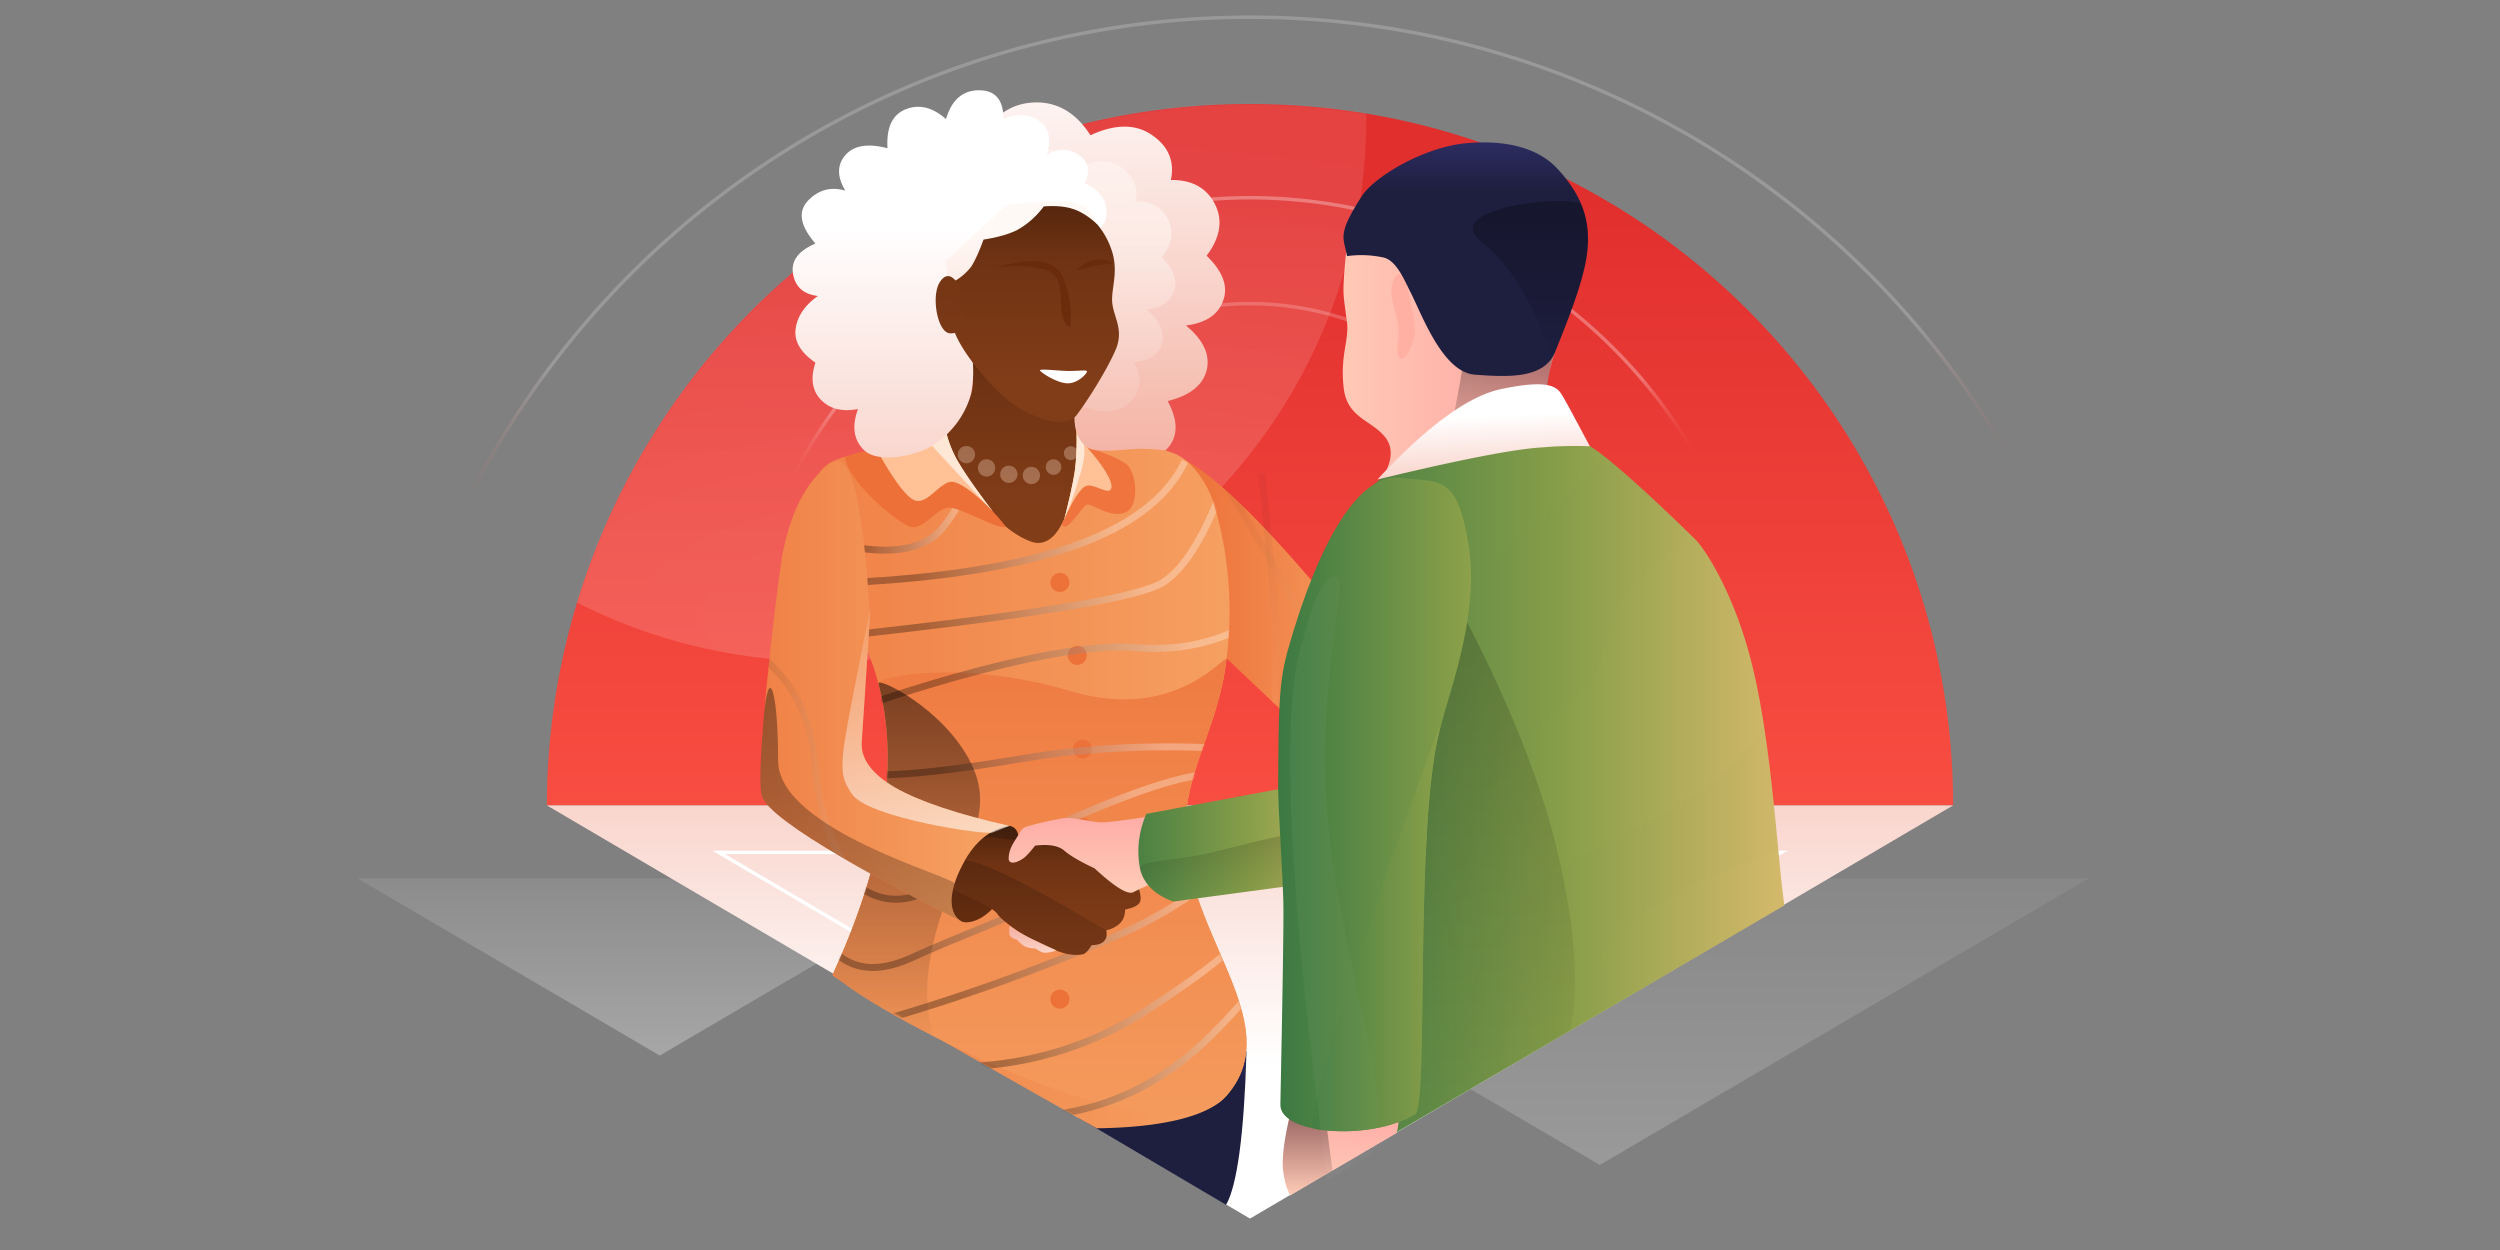 <?xml version="1.0" encoding="UTF-8"?><svg width="1440" height="720" xmlns="http://www.w3.org/2000/svg" xmlns:xlink="http://www.w3.org/1999/xlink"><rect width="100%" height="100%" fill="#808080" stroke="none"/><defs><linearGradient x1="82.8%" y1="13.5%" x2="82.8%" y2="125.2%" id="b"><stop stop-color="#E12F2E" offset="0%"/><stop stop-color="#FF5647" offset="100%"/></linearGradient><linearGradient x1="51%" y1="52.9%" x2="50%" y2="37.5%" id="e"><stop stop-color="#FF5647" stop-opacity="0" offset="0%"/><stop stop-color="#FFF" offset="100%"/></linearGradient><linearGradient x1="51%" y1="52.9%" x2="50%" y2="37.5%" id="f"><stop stop-color="#FF5647" stop-opacity="0" offset="0%"/><stop stop-color="#FFF" offset="100%"/></linearGradient><linearGradient x1="51%" y1="52.9%" x2="50%" y2="37.5%" id="g"><stop stop-color="#FF5647" stop-opacity="0" offset="0%"/><stop stop-color="#FFF" offset="100%"/></linearGradient><linearGradient x1="50%" y1="144.7%" x2="50%" y2="1.9%" id="h"><stop stop-color="#FFF" stop-opacity="0" offset="0%"/><stop stop-color="#FFF" offset="100%"/></linearGradient><linearGradient x1="50%" y1="144.4%" x2="50%" y2="1.9%" id="i"><stop stop-color="#FFF" stop-opacity="0" offset="0%"/><stop stop-color="#FFF" offset="100%"/></linearGradient><linearGradient x1="8.2%" y1="36.8%" x2="8.2%" y2="150.4%" id="j"><stop stop-color="#FFF" offset="0%"/><stop stop-color="#F4B4A5" offset="100%"/></linearGradient><linearGradient x1="41.3%" y1="0%" x2="41.3%" y2="21.5%" id="k"><stop stop-color="#2D2D63" offset="0%"/><stop stop-color="#1E1E3F" offset="100%"/></linearGradient><linearGradient x1="126.8%" y1="50%" x2="16%" y2="50%" id="m"><stop stop-color="#F7A969" offset="0%"/><stop stop-color="#ED7038" offset="100%"/></linearGradient><linearGradient x1="20.4%" y1="-22.6%" x2="79%" y2="-22.6%" id="n"><stop offset="0%"/><stop stop-color="#FFF" offset="100%"/></linearGradient><linearGradient x1="113.3%" y1="50%" x2="-45.2%" y2="50%" id="p"><stop stop-color="#F7A969" offset="0%"/><stop stop-color="#ED7038" offset="100%"/></linearGradient><linearGradient x1="34%" y1="129.3%" x2="34%" y2="-29.3%" id="q"><stop stop-color="#F7A969" offset="0%"/><stop stop-color="#ED7038" offset="100%"/></linearGradient><linearGradient x1="50%" y1="100%" x2="50%" y2="0%" id="r"><stop stop-opacity="0" offset="0%"/><stop offset="100%"/></linearGradient><linearGradient x1="20.4%" y1="-22.6%" x2="79%" y2="-22.6%" id="t"><stop offset="0%"/><stop stop-color="#FFF" offset="100%"/></linearGradient><linearGradient x1="20.4%" y1="-22.6%" x2="79%" y2="-22.6%" id="v"><stop offset="0%"/><stop stop-color="#FFF" offset="100%"/></linearGradient><linearGradient x1="20.4%" y1="-22.6%" x2="79%" y2="-22.6%" id="w"><stop offset="0%"/><stop stop-color="#FFF" offset="100%"/></linearGradient><linearGradient x1="20.4%" y1="-22.6%" x2="79%" y2="-22.6%" id="x"><stop offset="0%"/><stop stop-color="#FFF" offset="100%"/></linearGradient><linearGradient x1="20.4%" y1="-22.6%" x2="79%" y2="-22.6%" id="y"><stop offset="0%"/><stop stop-color="#FFF" offset="100%"/></linearGradient><linearGradient x1="20.4%" y1="-22.6%" x2="79%" y2="-22.6%" id="z"><stop offset="0%"/><stop stop-color="#FFF" offset="100%"/></linearGradient><linearGradient x1="20.4%" y1="-22.6%" x2="79%" y2="-22.6%" id="A"><stop offset="0%"/><stop stop-color="#FFF" offset="100%"/></linearGradient><linearGradient x1="20.4%" y1="-22.6%" x2="79%" y2="-22.6%" id="B"><stop offset="0%"/><stop stop-color="#FFF" offset="100%"/></linearGradient><linearGradient x1="20.4%" y1="-22.6%" x2="79%" y2="-22.6%" id="C"><stop offset="0%"/><stop stop-color="#FFF" offset="100%"/></linearGradient><linearGradient x1="20.4%" y1="-22.6%" x2="79%" y2="-22.6%" id="D"><stop offset="0%"/><stop stop-color="#FFF" offset="100%"/></linearGradient><linearGradient x1="26%" y1="130.1%" x2="26%" y2="-8.5%" id="E"><stop stop-color="#723210" offset="0%"/><stop stop-color="#3C1D0D" offset="100%"/></linearGradient><linearGradient x1="50%" y1="77.6%" x2="50%" y2="0%" id="F"><stop stop-color="#813C18" offset="0%"/><stop stop-color="#6F3313" offset="68.8%"/><stop stop-color="#54250D" offset="100%"/></linearGradient><linearGradient x1="61.6%" y1="215.1%" x2="61.6%" y2="-138.9%" id="G"><stop stop-opacity="0" offset="0%"/><stop offset="100%"/></linearGradient><linearGradient x1="113.3%" y1="50%" x2="-45.2%" y2="50%" id="I"><stop stop-color="#F7A969" offset="0%"/><stop stop-color="#ED7038" offset="100%"/></linearGradient><linearGradient x1="20.4%" y1="-22.6%" x2="79%" y2="-22.6%" id="J"><stop offset="0%"/><stop stop-color="#FFF" offset="100%"/></linearGradient><linearGradient x1="50%" y1="-19.8%" x2="50%" y2="181.2%" id="M"><stop stop-color="#FFF" stop-opacity="0" offset="0%"/><stop stop-color="#FFF" offset="100%"/></linearGradient><linearGradient x1="50%" y1="194.9%" x2="50%" y2="-50.6%" id="N"><stop stop-opacity="0" offset="0%"/><stop offset="100%"/></linearGradient><linearGradient x1="50%" y1="77.6%" x2="50%" y2="0%" id="O"><stop stop-color="#813C18" offset="0%"/><stop stop-color="#6F3313" offset="68.8%"/><stop stop-color="#54250D" offset="100%"/></linearGradient><linearGradient x1="50%" y1="-17.8%" x2="50%" y2="100%" id="P"><stop stop-color="#FFF" offset="0%"/><stop stop-color="#F4B4A5" offset="100%"/></linearGradient><linearGradient x1="8.2%" y1="36.8%" x2="8.2%" y2="129.8%" id="Q"><stop stop-color="#FFF9F6" offset="0%"/><stop stop-color="#F4B4A5" offset="100%"/></linearGradient><linearGradient x1="8.2%" y1="36.8%" x2="8.2%" y2="150.4%" id="R"><stop stop-color="#FFF" offset="0%"/><stop stop-color="#F4B4A5" offset="100%"/></linearGradient><linearGradient x1="50%" y1="77.6%" x2="50%" y2="0%" id="S"><stop stop-color="#813C18" offset="0%"/><stop stop-color="#6F3313" offset="68.8%"/><stop stop-color="#54250D" offset="100%"/></linearGradient><linearGradient x1="8.2%" y1="36.8%" x2="8.2%" y2="339.5%" id="T"><stop stop-color="#FFF9F6" offset="0%"/><stop stop-color="#F4B4A5" offset="100%"/></linearGradient><linearGradient x1="44%" y1="-10.3%" x2="47.2%" y2="102.4%" id="U"><stop stop-color="#753615" offset="0%"/><stop stop-color="#7A3816" offset="100%"/></linearGradient><linearGradient x1="50%" y1="142.9%" x2="50%" y2="18%" id="V"><stop stop-color="#FFE5DA" offset="0%"/><stop stop-color="#F4B4A5" offset="100%"/></linearGradient><linearGradient x1="76.6%" y1="-132%" x2="76.6%" y2="107.2%" id="W"><stop stop-color="#FF7F8C" offset="0%"/><stop stop-color="#FFCFB9" offset="100%"/></linearGradient><linearGradient x1="113.3%" y1="50%" x2="-45.2%" y2="50%" id="X"><stop stop-color="#E9C074" offset="0%"/><stop stop-color="#899F49" offset="40.1%"/><stop stop-color="#14663F" offset="100%"/></linearGradient><linearGradient x1="50%" y1="100%" x2="50%" y2="-2.6%" id="Y"><stop stop-opacity="0" offset="0%"/><stop offset="100%"/></linearGradient><linearGradient x1="168.3%" y1="81.3%" x2="-12.2%" y2="81.3%" id="Z"><stop stop-color="#FF7F8C" offset="0%"/><stop stop-color="#FFCFB9" offset="100%"/><stop stop-color="#FFCFB9" offset="100%"/></linearGradient><linearGradient x1="50%" y1="100%" x2="50%" y2="0%" id="aa"><stop stop-opacity="0" offset="0%"/><stop offset="100%"/></linearGradient><linearGradient x1="41.3%" y1="0%" x2="41.3%" y2="21.5%" id="ab"><stop stop-color="#2D2D63" offset="0%"/><stop stop-color="#1E1E3F" offset="100%"/></linearGradient><linearGradient x1="50%" y1="100%" x2="50%" y2="0%" id="ac"><stop stop-opacity="0" offset="0%"/><stop offset="100%"/></linearGradient><linearGradient x1="113.3%" y1="50%" x2="-45.2%" y2="50%" id="ae"><stop stop-color="#E9C074" offset="0%"/><stop stop-color="#899F49" offset="40.1%"/><stop stop-color="#14663F" offset="100%"/></linearGradient><linearGradient x1="-1.3%" y1="48.7%" x2="101.3%" y2="48.7%" id="af"><stop stop-opacity="0" offset="0%"/><stop offset="100%"/></linearGradient><linearGradient x1="-1.3%" y1="48.7%" x2="101.3%" y2="48.7%" id="ah"><stop stop-opacity="0" offset="0%"/><stop offset="100%"/></linearGradient><linearGradient x1="50%" y1="100%" x2="50%" y2="-2.6%" id="ai"><stop stop-opacity="0" offset="0%"/><stop offset="100%"/></linearGradient><linearGradient x1="8.2%" y1="36.8%" x2="8.2%" y2="150.4%" id="aj"><stop stop-color="#FFF" offset="0%"/><stop stop-color="#F4B4A5" offset="100%"/></linearGradient><linearGradient x1="76.6%" y1="-132%" x2="76.6%" y2="107.2%" id="ak"><stop stop-color="#FF7F8C" offset="0%"/><stop stop-color="#FFCFB9" offset="100%"/></linearGradient><linearGradient x1="50%" y1="100%" x2="50%" y2="0%" id="al"><stop stop-opacity="0" offset="0%"/><stop offset="100%"/></linearGradient><linearGradient x1="182.3%" y1="50%" x2="-45.2%" y2="50%" id="am"><stop stop-color="#E9C074" offset="0%"/><stop stop-color="#899F49" offset="40.1%"/><stop stop-color="#14663F" offset="100%"/></linearGradient><linearGradient x1="182.3%" y1="50%" x2="-45.2%" y2="50%" id="an"><stop stop-color="#E9C074" offset="0%"/><stop stop-color="#899F49" offset="40.1%"/><stop stop-color="#14663F" offset="100%"/></linearGradient><linearGradient x1="109.8%" y1="37.7%" x2="-9.8%" y2="37.7%" id="ao"><stop stop-color="#FFF" stop-opacity="0" offset="0%"/><stop stop-color="#FFF" offset="100%"/></linearGradient><path d="M810 404.9C810 181.8 628.7.9 405 .9a404.5 404.5 0 00-405 404h810z" id="a"/><path d="M12.5 0c20.8 6 58.2 43 112.3 111l-43.3 41.8L0 75.5C7.9 25.1 12 0 12.5 0z" id="l"/><path d="M9.8 319.6c66.3-143.5 9-202.7 5-216.6C10.5 88.3-6 46.2 2.2 30.8c5.4-10.4 23.4-12.2 64.7-17C69.7 13.6 73.7 9 78.7 0l71.5 4.6c1 5.7 4.5 9.9 10.2 12.5 5.6 2.7 28.5-5.5 47 2.5 9.6 4.2 18.6 17 22.2 29a216.3 216.3 0 017 89.5c-3.8 33.4-18 54.7-22.7 84.4-10.5 66 61.7 122.5 22.8 166.8-11.1 12.7-40.1 18.3-74.7 18.6C59.9 350.4 9 321 9.8 319.6z" id="s"/><path d="M.7 192.7c-3.5-15.2 7.9-113 11.5-136C16 33.6 25.5 10.8 41.4.9c10.7-6.6 17.9 23 21.7 88.8l-4.7 71.5c-1 10 5.5 19 19.3 27 13.9 7.9 35.8 15.3 65.8 22-11 1.8-19.9 8.9-26.5 21.3-10 18.6-8 29.7-1.2 33.8C80.8 247.8 4.2 207.8.7 192.7z" id="H"/><path d="M63.6 83.4l-5.2 77.8c-1 10 5.5 19 19.3 27 13.9 7.9 35.8 15.3 65.8 22l-9.7 3.8c-3.4 1.7-71.4-8.2-81-22-7.6-10.9-7.2-16.8 0-54.2 4.8-24.9 8.4-43 10.8-54.4z" id="L"/><path d="M0 41.7A79.6 79.6 0 0142 7.8C67.1-.4 125-2.6 136.5 4c11.4 6.6 41.3 34.6 61 54 5.3 5.3 23 32 33 74.4 11 46 14 108.7 18 136.1L24.4 399.6a738.5 738.5 0 00-9-69.8C5.5 273 .3 176.8 0 41.7z" id="ad"/><radialGradient cx="65%" cy="91.4%" fx="65%" fy="91.4%" r="117.4%" gradientTransform="rotate(-89 -.1 1.7) scale(1 2.659)" id="c"><stop stop-color="#FFF" offset="0%"/><stop stop-color="#FFF" stop-opacity="0" offset="100%"/></radialGradient></defs><g fill="none" fill-rule="evenodd"><g transform="translate(315 59)"><mask id="d" fill="#fff"><use xlink:href="#a"/></mask><use fill="url(#b)" xlink:href="#a"/><circle fill="url(#c)" style="mix-blend-mode:soft-light" opacity=".4" mask="url(#d)" cx="159" cy="9" r="313"/></g><path d="M688 339a174 174 0 00-348 0h348z" stroke="url(#e)" stroke-width="2" opacity=".2" transform="translate(206 9.9)"/><path d="M810 400a296 296 0 10-592 0h592z" stroke="url(#f)" stroke-width="2" opacity=".3" transform="translate(206 9.9)"/><path d="M1018 504a504 504 0 10-1008 0h1008z" stroke="url(#g)" stroke-width="2" opacity=".2" transform="translate(206 9.9)"/><path fill="url(#h)" opacity=".3" transform="matrix(1 0 0 -1 206 1104.1)" d="M348 598.1l-174-102-174 102z"/><path fill="url(#i)" opacity=".2" transform="matrix(1 0 0 -1 206 1167.1)" d="M997 661.1l-281.5-165-281.5 165z"/><path fill="url(#j)" transform="matrix(1 0 0 -1 206 1155.9)" d="M919 692L514 454 109 692z"/><path stroke="#FFF" stroke-width="2" d="M1026 491L720 671 414 491z"/><g transform="translate(438 52)"><path d="M280 553.6c-1.4 47.8-5.4 77.3-11.8 88.4l-85-50.1 96.8-38.3z" fill="url(#k)" fill-rule="nonzero"/><g transform="translate(224 209.5)"><mask id="o" fill="#fff"><use xlink:href="#l"/></mask><use fill="url(#m)" xlink:href="#l"/><path d="M36 4c31.7 52.4 49.2 83.4 52.5 93 7 19.6 16.4 34 28.5 43.4" stroke="url(#n)" stroke-width="4" opacity=".2" style="mix-blend-mode:soft-light" mask="url(#o)"/><path d="M32.2 22c31.6 52.4 49 83.3 52.4 92.9 7 19.6 16.4 34 28.5 43.4" stroke="url(#n)" stroke-width="4" opacity=".2" style="mix-blend-mode:soft-light" mask="url(#o)" transform="rotate(25 72.7 90.1)"/></g><path d="M41.5 509.5c66.4-143.5 9.1-202.7 5-216.6-4.3-14.7-20.6-56.7-12.6-72.2 5.4-10.4 23.4-12.2 64.7-17 2.9-.3 6.8-4.9 11.9-13.8l71.4 4.7c1 5.6 4.5 9.8 10.2 12.4 5.7 2.7 28.5-5.5 47 2.5 9.6 4.2 18.6 17.1 22.2 29a216.3 216.3 0 017.1 89.5c-3.9 33.4-18.1 54.7-22.8 84.4-10.4 66 61.7 122.5 22.8 166.8-11.1 12.7-40.1 18.3-74.7 18.7-102.1-57.6-152.8-87-152.2-88.4z" fill="url(#p)"/><circle fill="#EC723A" cx="172.5" cy="283.5" r="5.5"/><circle fill="#EC723A" cx="182.5" cy="325.5" r="5.5"/><path d="M42.3 507.9C78.3 429 77 375.9 68 341.7c-1.1-4.1 48.8-14.1 110.7 4.4 62 18.5 90.3-23.5 89.7-18-3.9 33.3-18.1 54.6-22.8 84.3-10.4 66 61.7 122.5 22.8 166.8-39 44.4-230.1-62.6-226.1-71.3z" fill="url(#q)"/><circle fill="#EC723A" cx="185.5" cy="379.5" r="5.5"/><circle fill="#EC723A" cx="185.5" cy="424.5" r="5.5"/><circle fill="#EC723A" cx="172.5" cy="523.5" r="5.5"/><path d="M42.3 507.9C78.3 429 77 375.9 68 341.7c-1.1-4.1 37.9 14.3 53.5 46.3 15.6 32-9 53.6-20.5 97.4-15.1 57.4 11.6 66.6-13.8 53-27.4-14.8-46.2-27.7-45-30.5z" fill-opacity=".5" fill="url(#r)" style="mix-blend-mode:soft-light"/><g opacity=".3" style="mix-blend-mode:soft-light" transform="translate(31.7 190)"><mask id="u" fill="#fff"><use xlink:href="#s"/></mask><path d="M94.8 400c52.1 6.1 96.6-9.2 133.5-46 36.9-36.8 51.1-63.4 42.7-80" stroke="url(#t)" stroke-width="4" mask="url(#u)"/><path d="M69.3 372a201 201 0 00122.9-33c37.4-24.2 60.5-43.6 69.2-58.1" stroke="url(#v)" stroke-width="4" mask="url(#u)"/><path d="M35 346.6a1102 1102 0 00139.8-50.2 249 249 0 0086.6-62.7" stroke="url(#w)" stroke-width="4" mask="url(#u)"/><path d="M0 290.1c11.5 24.9 30.2 31.3 56 19.3 38.6-18 178.9-69.4 179.8-87.4" stroke="url(#x)" stroke-width="4" mask="url(#u)"/><path d="M10.5 253.7C27.7 277 47.3 282 69.3 268.8c33-19.7 125.9-64.8 159-64.8" stroke="url(#y)" stroke-width="4" mask="url(#u)"/><path d="M26.2 204c18.2 1.4 49-1.6 92.6-9 65.3-11 116.4-5.4 129.5-5.4" stroke="url(#z)" stroke-width="4" mask="url(#u)"/><path d="M17.8 168s113.6-41.4 166.3-37c35.1 3 64.9-7.6 89.3-32" stroke="url(#A)" stroke-width="4" mask="url(#u)"/><path d="M17.8 124C126 112.2 186.7 102 200 93.6c13.2-8.3 25.4-28.9 37-61.6" stroke="url(#B)" stroke-width="4" mask="url(#u)"/><path d="M17.8 93.6c110.6-5.1 175.6-28.4 195.1-70" stroke="url(#C)" stroke-width="4" mask="url(#u)"/><path d="M10.5 70.8c27.2 6.7 46.8 5.2 58.8-4.7 10-8.2 24.4-38.9 32.2-51" stroke="url(#D)" stroke-width="4" mask="url(#u)"/></g><path d="M115.8 478.7c4.4 2.2 20.4-1.3 29-27.3 5.8-17.3 5.4-26.5-1.3-27.7-14.5-1-24.8 5.3-30.7 19a51.2 51.2 0 00-2.2 29.6c1 3.5 3.4 5.4 5.2 6.4z" fill="url(#E)"/><path d="M110.3 460.2c6.4 2.8 23.8 10.4 26 14 1.5 2.3 5.7 5.9 12.6 10.6 6.7 4 12.5 7 17.4 9 4 1.6 11.4 5.5 19.6 3.8 1.3-.3 2.9-2 4.9-5.2 2.9 0 5.2-.6 6.8-2 1.7-1.6 2.2-3.7 1.6-6.5 3.3-.8 5.8-2.1 7.8-4 1.9-1.7 3-4.4 3.1-8 4-.8 6.7-2 8-3.5 1.2-1.4 1.2-4.2 0-8.2-17.7-10-28.1-15.8-31-17.3-4.6-2.2-18.5-9.7-23.9-9.7-5.4 0-21.4-1.6-30.6-3.1-9.1-1.6-28.7 27.3-22.3 30.1z" fill="url(#F)"/><path d="M110.3 460.2c6.4 2.8 23.8 10.4 26 14 1.5 2.3 5.7 5.9 12.6 10.6 6.7 4 12.5 7 17.4 9 4 1.6 11.4 5.5 19.6 3.8 1.3-.3 2.9-2 4.9-5.2 2.9 0 5.2-.6 6.8-2 1.7-1.6 2.2-3.7 1.6-6.5-52.7-31.3-80.9-44.4-84.4-39.2-4.8 7-7.6 14.2-4.5 15.5z" fill="url(#G)" opacity=".3"/><g transform="translate(0 213.5)"><mask id="K" fill="#fff"><use xlink:href="#H"/></mask><use fill="url(#I)" xlink:href="#H"/><path d="M-14 104c27.6 13.4 42.9 37.7 45.7 72.6 2.9 35 14.5 59.6 35 74" stroke="url(#J)" stroke-width="4" opacity=".3" style="mix-blend-mode:soft-light" mask="url(#K)"/><use fill="url(#M)" opacity=".5" style="mix-blend-mode:soft-light" xlink:href="#L"/></g><path d="M.7 406.1c-1.4-5.7-.6-23 1.1-43.8 2.9-34.3 8.4-16 8.4 23.9 0 40 102.7 67.2 101.6 70.8-3.5 11.4-1.2 18.6 4 21.7C80.8 461.3 4.2 421.3.7 406.1z" fill="url(#N)" opacity=".5" style="mix-blend-mode:soft-light"/><path d="M99.4 136.8c4.5 19 5.7 31.7 3.4 38.3-2.2 6.7-7 14.6-14.4 23.7 2.9 8.2 5.2 13.9 7 17.1 13.8 25.2 28.4 38.9 41.5 43.9 23.2 9 31.5-49.4 24.1-82-24.2-3.5-44.7-17.2-61.6-41z" fill="url(#O)" transform="translate(18.5)"/><g opacity=".3" transform="rotate(3 -3793 2279)" fill="#FEE6D4"><circle cx="5" cy="8" r="5"/><circle cx="17" cy="15" r="5"/><circle cx="30" cy="18" r="5"/><circle cx="43" cy="18" r="5"/><circle cx="55.5" cy="12.5" r="4.5"/><circle cx="65" cy="4" r="4"/></g><path d="M175 247.2c3-11.8 5-20.9 6-27.3.9-6.5 1.3-14.1 1.2-23l3.7 6 6.2 4.7 15 19.2-4 9-15.9-.3-12.2 11.7z" fill="#FFC195"/><path d="M175 247.2c3-11.8 5-20.9 6-27.3.9-6.5 1.3-14.1 1.2-23l3.7 6c1.2 3.2 1 8.3-.8 15.2a229 229 0 01-10.1 29.1z" fill="#FFE7D5"/><path d="M67.7 209.5l39.3-12.6a62.7 62.7 0 007.5 18.1c3.8 6.4 10.3 15.7 19.5 27.8l-23.6-7.9a214.6 214.6 0 01-27.4 3.3c0-.5-4.7-8.7-14.2-24.7l-1.1-4z" fill="#FFC195"/><path d="M95.1 200.7l11.9-3.8a62.7 62.7 0 007.5 18.1c3.8 6.4 10.3 15.7 19.5 27.8l-38.9-42.1z" fill="#FFE7D5"/><path d="M48.7 211.5a40 40 0 0118.6-3.9c9.7 17.4 17 26.9 21.6 28.6 7 2.5 13.4-9 20.2-10.6 6.8-1.6 24.9 15.9 32 25.4-1 3.6-21.8-8.6-30.7-10.4-9-1.8-16.1 14.3-25.1 10.4-9-4-34.8-26-36.6-39.5z" fill="#ED7038"/><path d="M173.7 250c3.8-8.7 8.3-18.1 12.9-21.6 4.6-3.4 14.7 6.2 15.6.4.5-3.9-4.1-11.6-14.1-23.3 11 3.6 18.5 6.8 22.5 9.7 6 4.4 8.1 23.7 0 27.8-8.2 4.1-19.8-5-22.4-4.4-2.6.6-12.4 17.7-14.5 11.4z" fill="#F0743D"/><path d="M110 24.8C117.9 12.9 128 7 140.6 7s22.9 6.3 31 18.9c14.3-6.6 26.2-6.6 35.6 0 9.4 6.5 13 15.2 10.7 25.8 12-.2 20.5 4.4 25.3 13.7 4.8 9.3 3.3 19.3-4.7 29.9 9.3 9 12.5 17.5 9.6 25.7-2.8 8.2-10 13-21.5 14.5 10 8.2 14 16.8 12 25.5-2.1 8.8-9.6 14.8-22.5 18 6.5 12.2 6 21.6-1.4 28.5a112 112 0 00-16-1c-16 1.1-24.5 2.3-29-1-8.8-6.4-7-17.1-7.5-22.5 3-20.3 8-51 14.8-92.4L131 75.2l-21-50.4z" fill="url(#P)" transform="translate(18.5)"/><path d="M118.6 44a32 32 0 0123.7-10.4c9.3 0 16.4 3.7 21.3 11.1 10.6-4.9 19.3-4.9 26.2 0 6.8 5 9.5 11.3 7.8 19.3 8.9-.2 15 3.2 18.6 10.2 3.6 7 2.4 14.3-3.4 22.2 6.8 6.7 9.1 13.1 7 19.2-2 6.1-7.3 9.7-15.8 10.8 7.4 6.2 10.3 12.5 8.8 19-1.5 6.6-6.9 10.3-16 11.3 4.8 9.5 3.9 17.2-2.8 23.3-6.7 6.1-16.2 6.6-28.6 1.5-.3-1.1-1.5-2.4-3.5-3.8s-3.4-3.8-4.2-7.3l-1-8.6c2.3-15.1 5.9-38 10.9-68.9L134 81.5l-15.4-37.6z" fill="url(#Q)" opacity=".5" transform="translate(18.5)"/><path d="M82.3 203.5c-8.2 6.4-32.7 12.3-41.3 3.6-5.8-5.8-6.9-13.6-3.3-23.5-9.1 1.7-16.2 0-21.3-5.3-5.1-5.2-6.2-12.4-3.2-21.4C4.6 151 .8 144.5 1.8 137.3c1-7.2 5.3-13.5 12.8-18.8-8.2-1-13-5.2-14.3-12.7-1.3-7.5 3-13.3 12.9-17.5C4.4 78.1 2.9 70 8.9 63.6c6-6.3 13.2-8.2 21.5-5.8-4.8-8-4.8-14.8 0-20.4 4.8-5.6 13-7 24.3-4-.7-12 2.8-19.4 10.6-22.5 7.7-3 15.4-1.1 23.1 5.7C91.6 5.6 98 0 107.4 0c9.4 0 14.1 5.5 14.1 16.6 7.9-3.3 14.7-3 20.5 1 5.9 4.1 7.3 10.7 4.3 19.7 6.8-4 13-4 18.7 0 5.6 4.1 6.7 9.5 3.2 16.2 8.5 3.7 12.7 9.4 12.7 17S175.6 83.3 165 86l-68.5 29.7c-2.2 5-3.4 9.1-3.9 12.4-.4 3.2 2.1 7 7.6 11.5a67 67 0 012.6 35.4 50.3 50.3 0 01-20.5 28.4z" fill="url(#R)" transform="translate(18.5)"/><path d="M93 138.3c4.5 13.4 23.4 35.1 34.2 42.6 10.7 7.5 29.8 15 36.6 6 6.7-9 17.5-26.2 22.3-37.4 4.7-11.1-.6-18-1.8-26-1.3-8 3.5-17.5 0-29.8-3.6-12.3-14.6-29.6-36.1-27.5-21.5 2-41.6 19.2-50.6 32.4a41.9 41.9 0 00-4.7 39.7z" fill="url(#S)" transform="translate(18.5)"/><path d="M137.1 101.7c19.6-5.5 31.7-4 36.2 4.2a52.3 52.3 0 015 30.5c-3-1.2-4.7-5-5-11.6-.5-9.7 0-18.9-9.5-21.6a74.7 74.7 0 00-27-1.3s0-.2.3-.2zM183.6 102.3c2.3-1.7 5-3.8 8-4.4 5-1.1 10 0 11 1.4.8 1-4.6.7-9.9 1.8-6.2 1.3-12.3 3.8-9.1 1.2z" fill="#672809" opacity=".7"/><path d="M161 161.3c.3 1.2 9.9 7.5 16 7.5 6 0 10.9-5.5 11.1-6.7.2-1.3-4.1-.4-10-.4s-17.3-1.5-17-.4z" fill="#FFF"/><path d="M90 111.6a32.9 32.9 0 0013-10.1c2.1-3.4 4.5-8.5 7-15.5 7.8-1.2 14.2-3 19.2-5.4a48 48 0 0015.5-13.7c7-.5 12.5 0 16.9 1.5 4.4 1.4 9 4.3 13.9 8.7A19 19 0 00166 66c-4.7-2.6-19-2.6-42.6 0l-35 32.2 1.5 13.4z" fill="url(#T)" transform="translate(18.5)"/><path d="M96.9 114.4c-1.7-3.7-6.8-12-12-4-5.3 8-1.4 29.6 6 29.6a9 9 0 005.7-1.7c1.3-1 3.4-2.3 2.7-5.2-.5-2.5-3.8-6.8-3.9-7.7-.4-3.8 2.7-8.4 1.5-11z" fill="url(#U)" transform="translate(18.5)"/></g><path d="M.5 451.2c-.4 3.3-.2 5.3.5 6.1.7.8 2 1.5 4 2.1a15 15 0 004.5 3.8c1.3.6 3.3 1 6.1 1.2 2 1.4 3.5 2.2 4.9 2.4a18 18 0 007-1.4 585 585 0 01-15.8-7.4c-4-2-7.7-4.2-11.2-6.8z" fill="url(#V)" transform="translate(581 82)"/><path d="M0 412.5c0-6.2 4-10.6 6.1-14.4 2-3.9 3.3-3.7 8.3-5.1 4.9-1.4 10.6-2.5 16.3-3.6 5.8-1.2 17 2.3 23 2.3 6.2 0 31.3-4 35.4-4.9 2.7-.5 4.1 11.7 4.3 36.5a123.3 123.3 0 00-21.4 8.5c-3.1 1.9-10.6-2.6-22.5-13.6-8-3.8-13.8-7.1-17.3-10.1-3.4-3-9.1-4-17-3-3.1 4-5.4 6.4-6.9 7.4-4.9 3.3-8.3 3-8.3 0z" fill="url(#W)" fill-rule="nonzero" transform="translate(581 82)"/><path d="M79.3 386.8a53.2 53.2 0 00-3.6 31.8c2.2 8.7 8.7 15 19.2 18.7l111.7-15c-17.3-36-26.6-53.9-27.9-53.9-1.2 0-34.3 6.2-99.4 18.4z" fill="url(#X)" transform="translate(581 82)"/><path d="M75.7 418.6c2.2 8.7 8.7 15 19.2 18.7l111.7-15-9.2-19c-7-14.1-47.1-2.5-80.4 5.7-21.4 5.2-42.7 4.4-41.3 9.6z" fill="url(#Y)" fill-rule="nonzero" opacity=".2" transform="translate(581 82)"/><path d="M216 191.9c5.4-9.5 5.4-17.2 0-23.1-7.9-9-21.4-10.6-23.1-27.8-1.8-17.2 2.2-24.3 2.2-34.6 0-3-1.9-13-2.2-19-.3-5 .4-15.2 2.2-30.6 2.2-12.7 13-24.1 32.2-34.4 29-15.3 62.3-15.3 80.2-1.2 18 14 24.4 35.6 19.4 61.3-5 25.7-19.5 45.5-16.4 69 2 15.7-18.2 26.7-60.8 33.2l-33.6 7.2z" fill="url(#Z)" fill-rule="nonzero" transform="translate(581 82)"/><path d="M316 117.2a73 73 0 00-5.5 34.3c2 15.7-18.2 26.7-60.8 33.2a530.2 530.2 0 0013.7-69c2-23.9 56.4-9.4 52.5 1.5z" fill="url(#aa)" fill-rule="nonzero" opacity=".5" style="mix-blend-mode:overlay" transform="translate(581 82)"/><path d="M801.5 165.8c1-7 5.3-12.1 8.2-3.2 2.9 9 5.3 23 5.3 28.2 0 5.2-5.4 18.4-8.5 15.7-3-2.8-.8-7.8-.8-15.7 0-7.8-5.2-18-4.2-25z" fill="#FFB0A2" fill-rule="nonzero"/><path d="M195 65.5a60 60 0 0121.2.9c7.4 2 11.8 13.2 15.2 19.8 6.6 12.9 18.5 46.2 37.1 47.6 18.6 1.4 40.1 2.6 46.3-13.2 6.3-15.8 15.7-38.6 18.1-55 2.4-16.5-.1-32.6-17-50.6C306 4.4 289-1.6 264.4.4c-25 2-54 19.5-61 30.6-14.1 22-10.7 23.2-8.5 34.5z" fill="url(#ab)" fill-rule="nonzero" transform="translate(581 82)"/><path d="M314.8 120.6c6.3-15.8 15.7-38.6 18.1-55a55 55 0 00-2.9-29.3c-2.7-6.9-84.2.6-57.2 21.5 30 23.3 38.8 71.1 42 62.8z" fill="url(#ac)" opacity=".3" style="mix-blend-mode:soft-light" transform="translate(581 82)"/><g transform="translate(779.3 253)"><mask id="ag" fill="#fff"><use xlink:href="#ad"/></mask><use fill="url(#ae)" xlink:href="#ad"/><path d="M174.5-23.3a520.5 520.5 0 01-84.2 83c-25.3 20.9-49 97.1-38.9 150.6 10 53.4 24.6-26.6 66.5-53.5 41.8-26.9 11-44.8 56.6-84.9C220.1 32 220 13 220 8.4S204.3-61 174.5-23.3z" fill="url(#af)" fill-rule="nonzero" opacity=".1" mask="url(#ag)"/><path d="M264.4 116.3c-27.7 51-35.7 72.7-86.1 99.5-50.4 26.7-91.6 41.6-109.2 99.6-17.7 58-101.8 87-40.2 84.2 61.7-2.7 97.8-25.7 113.3-64.2 15.6-38.5-22.4-34.7 36-69.1 58.5-34.5 99.3-28 112.3-66.4 13.1-38.5 1.6-134.6-26-83.6z" fill="url(#ah)" fill-rule="nonzero" opacity=".1" mask="url(#ag)"/></g><path d="M322.4 512.3l-99.7 58.3a738.5 738.5 0 00-9.1-69.7c-9.6-56 0-119 35.4-251 .4-1.4 47.5 80.3 65.7 153 18.3 72.6 9.6 108.3 7.7 109.4z" fill="url(#ai)" fill-rule="nonzero" opacity=".2" transform="translate(581 82)"/><path d="M211 191c30.2-29.2 54.8-45.3 74-48.3 28.6-4.4 32.4.5 35.2 6.2 2 3.7 6.6 13.6 14 29.4a217 217 0 00-27.1-.8c-15.8 0-47.8 4.5-96.1 13.5z" fill="url(#aj)" transform="rotate(-3 2128.8 -10886.7)"/><path d="M162.1 560c-3.8 15.9-5 27.2-3.8 33.8a41.9 41.9 0 003.8 12.8l61.4-36c1.7-7 1.3-11-1.2-11.5s-22.6-.3-60.2.9z" fill="url(#ak)" fill-rule="nonzero" transform="translate(581 82)"/><path d="M162.1 560c-3.8 15.9-5 27.2-3.8 33.8a41.9 41.9 0 003.8 12.8l24.4-14.3-4.3-33-20 .7z" fill="url(#al)" fill-rule="nonzero" opacity=".4" style="mix-blend-mode:soft-light" transform="translate(581 82)"/><path d="M156.5 554.2c1.3-66.4 2-105.4 1.7-116.9-.3-14.3-3-54-3-66.4.3-48.4.5-60.6 6.1-80.2 17.7-61.9 40.8-100.2 64-97.5 23.2 2.6 32.8-2 39.4 37.5 6.6 39.6-9.3 80.9-16.3 107.2-15 56.7-6.2 217.2-14.4 222-26.3 15.6-78 11.4-77.5-5.7z" fill="url(#am)" transform="translate(581 82)"/><path d="M248.4 337.9c-15 56.7-6.2 217.2-14.4 222-15.7 9.4-40.6 11.6-58 8.2-11.5-2.2 79.4-256.5 72.4-230.2z" fill="url(#an)" transform="translate(581 82)"/><path d="M183.6 598c-22-163.6-27.1-266-15.3-307.3 4.5-15.6 10-39.4 19.6-40.8 9.8-1.4-10.8 57.7-4.3 137 7 85.5 45.1 184.3 23.7 197L183.6 598z" fill-opacity=".1" fill="url(#ao)" fill-rule="nonzero" opacity=".5" transform="translate(581 82)"/></g></svg>